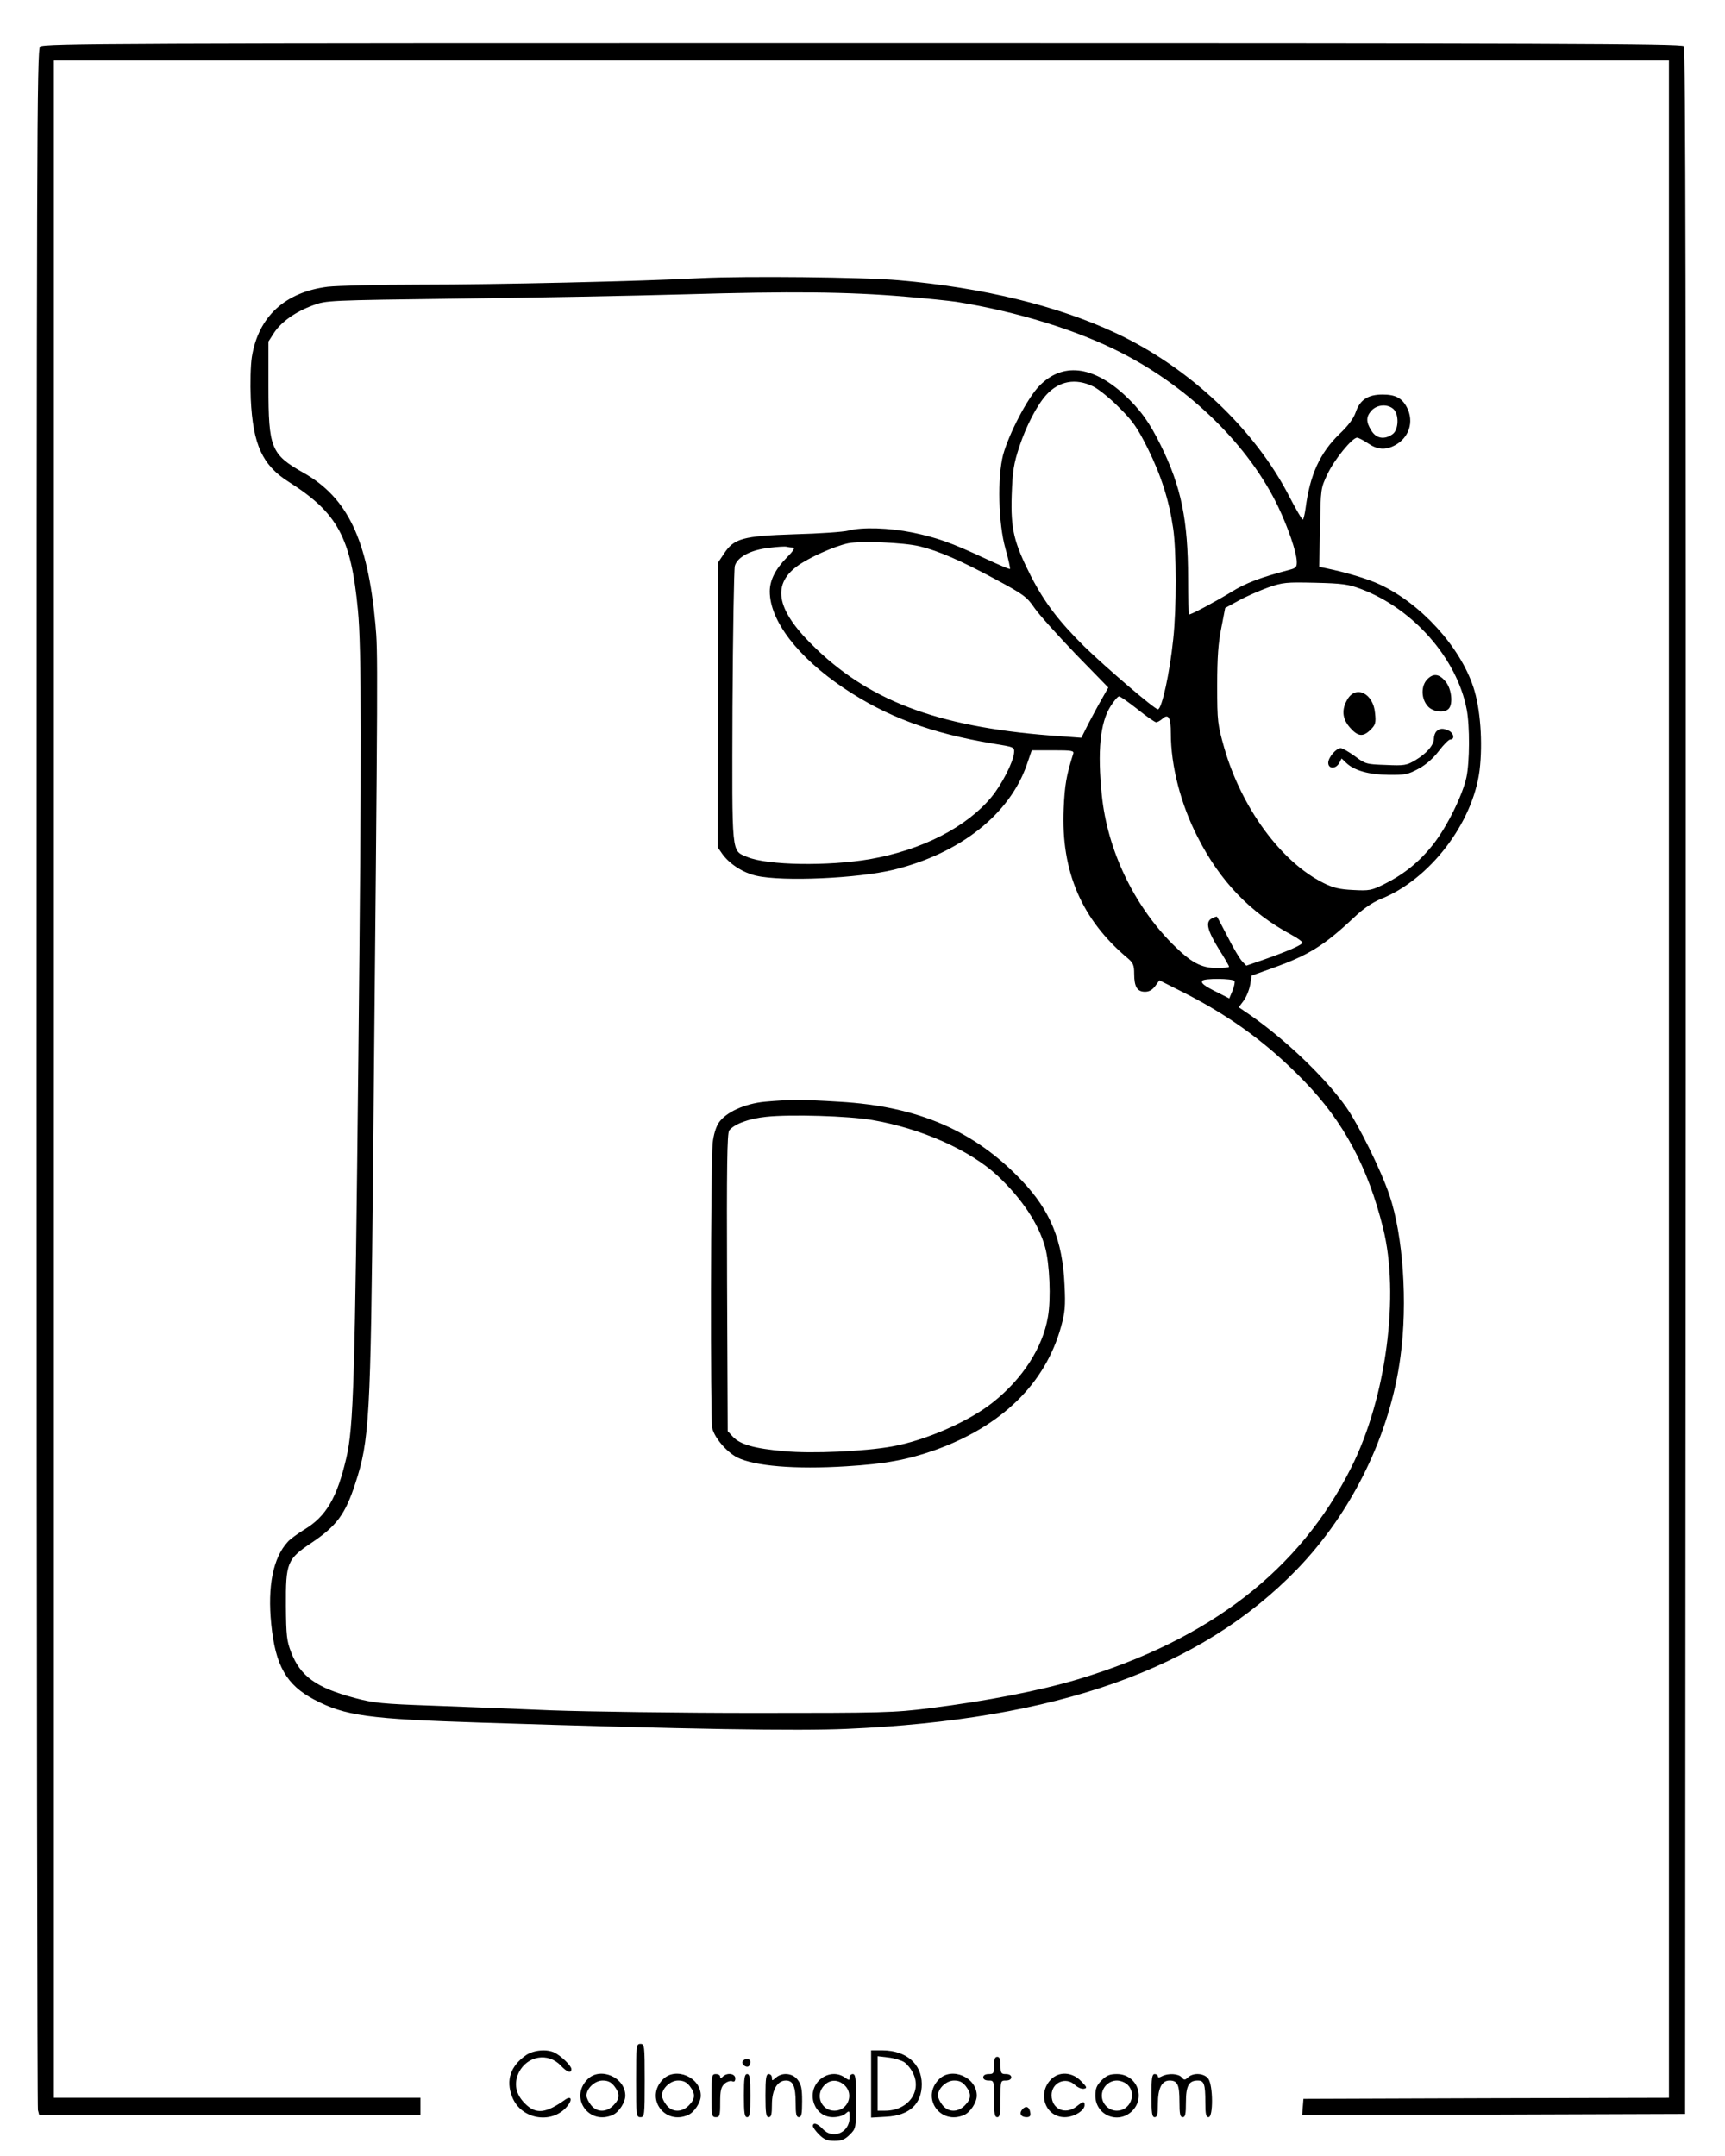 <?xml version="1.0" standalone="no"?>
<!DOCTYPE svg PUBLIC "-//W3C//DTD SVG 20010904//EN"
 "http://www.w3.org/TR/2001/REC-SVG-20010904/DTD/svg10.dtd">
<svg version="1.0" xmlns="http://www.w3.org/2000/svg"
 width="800pt" height="1000pt" viewBox="0 0 800 1000"
 preserveAspectRatio="xMidYMid meet">

<g transform="translate(0,1000) scale(0.1,-0.1)"
fill="#000000" stroke="none">
<path d="M186 9784 c-15 -14 -16 -462 -16 -4782 0 -2622 3 -4777 6 -4789 l6
-23 884 0 884 0 0 40 0 40 -850 0 -850 0 0 4725 0 4725 3745 0 3745 0 0 -4725
0 -4725 -847 -2 -848 -3 -3 -38 -3 -37 888 2 888 3 3 4789 c1 3532 -1 4792 -9
4802 -10 12 -628 14 -3810 14 -3439 0 -3799 -1 -3813 -16z"/>
<path d="M3250 8710 c-279 -15 -945 -30 -1304 -30 -188 0 -380 -5 -426 -10
-199 -25 -322 -139 -352 -326 -6 -40 -8 -121 -5 -194 10 -213 54 -308 176
-385 227 -144 289 -258 321 -595 17 -171 17 -664 2 -2075 -16 -1508 -22 -1712
-56 -1858 -43 -184 -93 -270 -194 -331 -31 -19 -67 -45 -78 -58 -67 -73 -94
-205 -76 -381 19 -192 70 -282 199 -350 145 -76 249 -90 778 -107 964 -31
1465 -39 1690 -29 978 42 1643 278 2091 741 255 264 432 627 479 986 34 250
12 562 -51 748 -39 116 -144 329 -203 412 -102 143 -298 328 -471 443 l-25 17
23 31 c13 18 26 51 30 74 l7 42 100 36 c165 59 238 105 375 234 43 41 85 69
123 85 227 90 428 352 459 598 15 127 4 286 -29 385 -62 188 -244 388 -434
476 -55 26 -155 56 -252 76 l-29 6 4 182 c3 181 3 182 35 249 31 66 114 168
137 168 6 0 29 -12 50 -26 44 -30 80 -33 124 -10 67 35 91 110 57 176 -23 44
-53 60 -113 60 -68 0 -105 -24 -125 -83 -10 -29 -35 -62 -75 -100 -90 -87
-137 -189 -157 -344 -4 -29 -10 -53 -13 -53 -4 0 -32 48 -62 106 -160 313
-466 601 -805 759 -270 127 -617 211 -1005 245 -169 15 -716 20 -920 10z m950
-86 c96 -8 202 -19 236 -24 280 -45 560 -131 766 -237 318 -163 592 -432 727
-716 45 -95 83 -205 85 -250 1 -27 -3 -32 -34 -40 -137 -36 -204 -62 -270
-103 -72 -44 -184 -104 -195 -104 -3 0 -5 75 -5 168 0 268 -32 425 -126 615
-53 109 -98 170 -171 237 -148 135 -287 149 -393 40 -55 -56 -141 -222 -168
-320 -27 -105 -22 -319 11 -435 14 -49 23 -92 21 -94 -2 -2 -54 20 -116 49
-157 73 -221 96 -336 120 -109 22 -234 26 -297 9 -22 -6 -134 -14 -250 -17
-241 -8 -281 -19 -328 -91 l-26 -39 -1 -661 -2 -660 22 -32 c34 -47 96 -87
158 -101 124 -28 471 -12 637 28 308 76 537 257 617 487 l23 67 99 0 c89 0 98
-2 93 -17 -32 -101 -39 -144 -44 -254 -13 -292 84 -516 300 -696 22 -19 27
-31 27 -69 0 -61 14 -84 50 -84 19 0 34 8 48 27 l19 26 123 -62 c214 -110 385
-236 550 -407 181 -187 293 -395 364 -679 78 -310 15 -789 -147 -1111 -239
-476 -657 -799 -1268 -983 -182 -54 -419 -100 -687 -134 -166 -21 -216 -22
-812 -22 -349 0 -772 6 -940 12 -168 7 -420 17 -560 22 -225 8 -267 12 -353
35 -181 48 -254 101 -297 213 -20 51 -23 78 -24 213 -1 203 5 218 120 295 116
78 156 133 202 275 65 198 71 297 82 1463 23 2383 23 2388 11 2522 -36 393
-129 587 -335 703 -149 84 -161 115 -161 398 l0 210 27 42 c34 50 98 96 180
126 62 23 68 23 678 31 338 4 813 13 1055 20 480 14 746 12 1015 -11z m869
-416 c25 -12 80 -56 121 -98 64 -63 85 -94 133 -190 62 -125 99 -241 118 -372
15 -104 16 -368 0 -513 -16 -156 -53 -325 -71 -325 -15 0 -239 192 -341 291
-118 117 -184 203 -248 327 -79 156 -94 218 -89 375 4 113 9 145 36 227 31 94
82 192 125 239 59 64 135 78 216 39z m1393 -105 c27 -24 25 -97 -4 -117 -38
-27 -76 -20 -98 17 -26 41 -25 65 2 94 26 27 73 30 100 6z m-2197 -637 c87
-21 191 -66 352 -153 130 -70 145 -81 180 -132 21 -31 107 -126 190 -213 l153
-157 -30 -53 c-17 -29 -45 -82 -63 -116 l-32 -64 -95 7 c-543 37 -868 152
-1131 402 -186 176 -214 297 -92 387 53 39 171 92 236 106 57 12 258 4 332
-14z m-587 -6 c11 0 1 -16 -30 -47 -52 -53 -78 -105 -78 -156 0 -136 130 -305
344 -449 199 -133 404 -209 691 -257 99 -16 100 -16 98 -43 -3 -41 -57 -147
-105 -205 -116 -140 -323 -246 -564 -288 -193 -33 -475 -29 -568 10 -75 32
-71 -5 -69 695 2 344 7 639 11 655 11 41 74 75 160 84 37 5 73 7 80 5 8 -2 21
-4 30 -4z m2634 -192 c242 -91 445 -322 490 -558 15 -77 14 -244 -1 -315 -18
-83 -89 -228 -154 -311 -63 -80 -134 -138 -226 -184 -60 -30 -70 -32 -145 -28
-64 3 -93 10 -139 33 -196 98 -379 348 -459 625 -31 110 -33 122 -33 290 0
132 5 198 19 267 l18 93 62 34 c34 19 96 46 137 61 69 24 84 25 219 22 125 -3
154 -7 212 -29z m-1036 -558 c41 -33 80 -60 86 -60 6 0 20 8 30 17 27 24 38 4
38 -69 0 -150 46 -328 124 -480 104 -205 244 -351 434 -453 28 -15 52 -32 52
-37 0 -10 -60 -37 -176 -78 l-84 -29 -20 21 c-11 12 -41 62 -66 112 -26 50
-48 92 -50 94 -1 2 -12 -2 -24 -8 -31 -16 -21 -55 35 -146 25 -39 45 -74 45
-78 0 -3 -25 -6 -55 -6 -75 0 -121 25 -209 113 -179 181 -300 435 -326 688
-21 206 -8 337 41 414 16 25 33 45 39 45 6 0 44 -27 86 -60z m449 -1260 c3 -5
-1 -25 -9 -45 l-15 -36 -53 27 c-65 32 -79 44 -72 55 7 12 141 11 149 -1z"/>
<path d="M3547 4890 c-94 -9 -181 -49 -214 -98 -13 -20 -24 -56 -28 -95 -9
-95 -11 -1277 -2 -1320 10 -45 66 -111 116 -137 81 -40 268 -56 506 -41 180
11 281 30 405 73 314 111 518 310 591 575 18 65 21 95 16 193 -9 206 -65 344
-198 484 -219 231 -481 345 -847 366 -176 11 -233 10 -345 0z m498 -85 c228
-39 454 -140 581 -258 112 -105 191 -223 221 -332 21 -77 28 -239 13 -323 -24
-142 -117 -287 -256 -397 -110 -88 -314 -177 -467 -204 -127 -23 -373 -34
-499 -22 -139 12 -205 31 -239 67 l-24 26 -3 690 c-2 529 0 694 10 705 24 30
92 55 172 63 111 12 383 4 491 -15z"/>
<path d="M6620 6850 c-31 -31 -30 -92 3 -127 23 -25 75 -31 95 -11 22 22 14
94 -14 127 -30 36 -56 39 -84 11z"/>
<path d="M6250 6758 c-29 -48 -26 -91 11 -133 37 -42 61 -44 96 -9 22 22 25
32 20 77 -8 90 -87 130 -127 65z"/>
<path d="M6662 6608 c-7 -7 -12 -22 -12 -34 0 -30 -34 -69 -86 -100 -40 -24
-52 -26 -137 -22 -89 3 -95 4 -144 41 -28 20 -57 37 -65 37 -21 0 -58 -43 -58
-68 0 -29 35 -30 51 -1 l11 21 22 -21 c37 -35 104 -54 196 -55 77 -1 90 2 140
29 35 19 68 49 94 83 21 28 45 52 52 52 21 0 17 28 -5 40 -26 13 -44 13 -59
-2z"/>
<path d="M2950 350 c0 -163 1 -170 20 -170 19 0 20 7 20 170 0 163 -1 170 -20
170 -19 0 -20 -7 -20 -170z"/>
<path d="M2440 468 c-72 -50 -95 -116 -65 -193 42 -110 195 -131 262 -36 18
26 9 40 -15 23 -91 -65 -136 -70 -187 -19 -44 44 -53 93 -29 144 39 78 136 95
195 32 29 -31 49 -37 49 -16 0 15 -45 59 -77 76 -36 18 -97 13 -133 -11z"/>
<path d="M4040 334 l0 -156 70 4 c108 6 165 59 165 152 -1 94 -72 155 -182
156 l-53 0 0 -156z m154 101 c13 -9 32 -32 41 -52 41 -85 -25 -173 -130 -173
l-35 0 0 126 0 127 50 -6 c27 -3 60 -13 74 -22z"/>
<path d="M4610 420 c0 -36 -2 -40 -25 -40 -16 0 -25 -6 -25 -15 0 -9 9 -15 25
-15 25 0 25 -1 25 -85 0 -69 3 -85 15 -85 12 0 15 16 15 85 0 84 0 85 25 85
16 0 25 6 25 15 0 9 -9 15 -25 15 -22 0 -25 4 -25 40 0 29 -4 40 -15 40 -11 0
-15 -11 -15 -40z"/>
<path d="M3444 439 c-7 -12 15 -31 28 -23 4 3 8 12 8 20 0 17 -26 19 -36 3z"/>
<path d="M2725 356 c-86 -86 7 -216 118 -165 28 13 57 58 57 89 0 85 -116 135
-175 76z m124 -32 c27 -35 26 -59 -4 -89 -33 -34 -77 -33 -104 1 -12 15 -21
34 -21 44 0 34 39 70 75 70 24 0 39 -7 54 -26z"/>
<path d="M3075 356 c-86 -86 7 -216 118 -165 28 13 57 58 57 89 0 85 -116 135
-175 76z m124 -32 c27 -35 26 -59 -4 -89 -33 -34 -77 -33 -104 1 -12 15 -21
34 -21 44 0 34 39 70 75 70 24 0 39 -7 54 -26z"/>
<path d="M3300 280 c0 -93 1 -100 20 -100 18 0 20 7 20 68 0 56 4 72 20 87 10
9 26 15 35 12 10 -5 15 0 15 13 0 23 -38 28 -58 8 -9 -9 -12 -9 -12 0 0 7 -9
12 -20 12 -19 0 -20 -7 -20 -100z"/>
<path d="M3450 280 c0 -82 3 -100 15 -100 12 0 15 18 15 100 0 82 -3 100 -15
100 -12 0 -15 -18 -15 -100z"/>
<path d="M3550 280 c0 -82 3 -100 15 -100 12 0 15 13 15 59 0 68 25 111 65
111 33 0 45 -27 45 -104 0 -52 3 -66 15 -66 12 0 15 15 15 74 0 59 -4 78 -21
100 -24 31 -72 35 -101 9 -17 -15 -18 -15 -18 0 0 10 -7 17 -15 17 -12 0 -15
-18 -15 -100z"/>
<path d="M3799 351 c-62 -62 -22 -171 64 -171 24 0 48 7 59 17 17 15 18 14 18
-19 0 -70 -78 -103 -124 -53 -24 26 -46 33 -46 14 0 -6 13 -24 29 -40 23 -23
38 -29 71 -29 33 0 48 6 71 29 29 29 29 30 29 155 0 105 -2 126 -15 126 -8 0
-15 -7 -15 -16 0 -14 -2 -14 -22 0 -36 26 -85 20 -119 -13z m118 -23 c45 -42
15 -118 -47 -118 -61 0 -91 72 -48 117 27 29 65 29 95 1z"/>
<path d="M4355 356 c-86 -86 7 -216 118 -165 28 13 57 58 57 89 0 85 -116 135
-175 76z m124 -32 c27 -35 26 -59 -4 -89 -33 -34 -77 -33 -104 1 -12 15 -21
34 -21 44 0 34 39 70 75 70 24 0 39 -7 54 -26z"/>
<path d="M4875 356 c-66 -66 -27 -176 63 -176 42 0 92 30 92 56 0 19 -7 18
-37 -6 -52 -41 -116 -13 -116 52 0 59 66 88 109 47 12 -11 30 -19 41 -17 16 3
14 8 -14 36 -41 42 -101 45 -138 8z"/>
<path d="M5109 351 c-23 -23 -29 -38 -29 -71 0 -91 106 -135 171 -71 64 65 20
171 -71 171 -33 0 -48 -6 -71 -29z m121 -21 c43 -43 11 -120 -50 -120 -38 0
-70 32 -70 70 0 38 32 70 70 70 17 0 39 -9 50 -20z"/>
<path d="M5340 280 c0 -82 3 -100 15 -100 12 0 15 14 15 63 0 71 18 107 54
107 37 0 46 -19 46 -97 0 -58 3 -73 15 -73 12 0 15 14 15 69 0 76 13 101 55
101 29 0 35 -16 35 -101 0 -55 3 -69 15 -69 22 0 21 147 -1 178 -18 26 -69 30
-94 7 -15 -14 -18 -14 -30 0 -14 17 -62 20 -91 5 -13 -7 -19 -7 -19 0 0 5 -7
10 -15 10 -12 0 -15 -18 -15 -100z"/>
<path d="M4741 216 c-16 -19 -6 -36 20 -36 15 0 20 6 17 22 -4 27 -21 33 -37
14z"/>
</g>
</svg>
